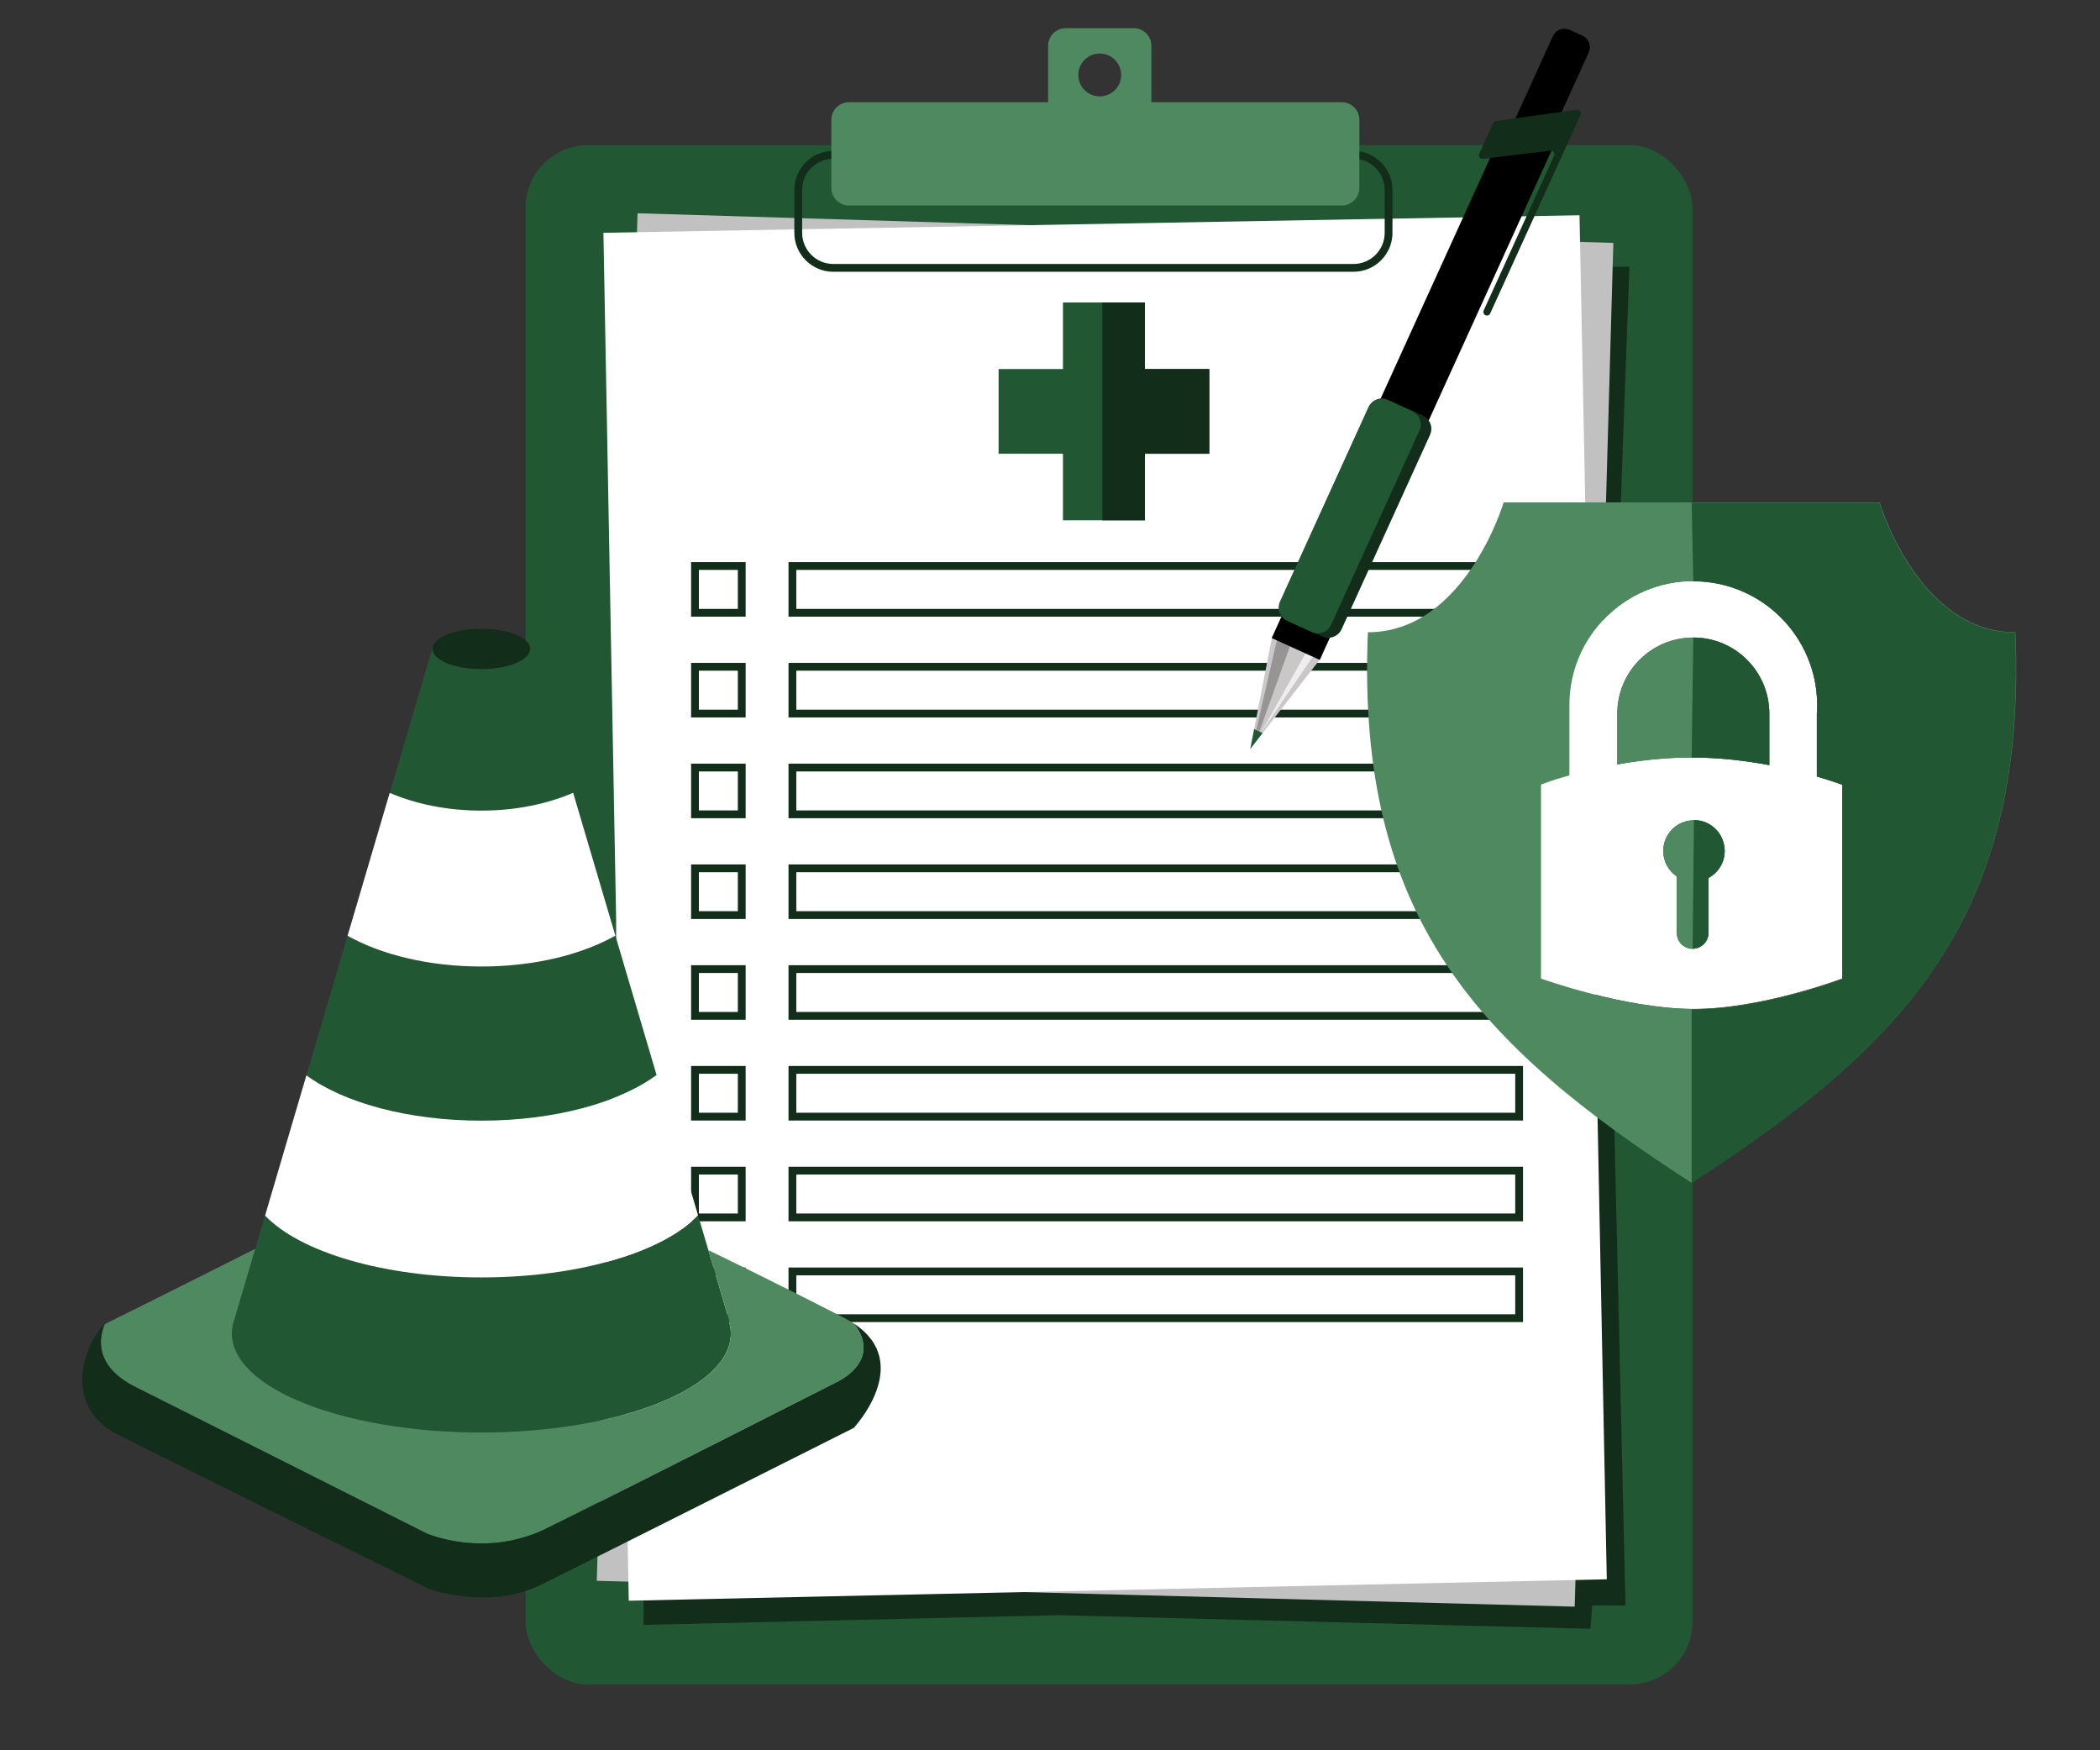 <?xml version="1.0" encoding="UTF-8"?>
<svg xmlns="http://www.w3.org/2000/svg" version="1.1" viewBox="0 0 300 250">
  <rect x="0" y="0" width="300" height="250" fill="#333333" stroke="none"/>
  <defs>
    <style>
      .cls-1 {
        fill: #122d19;
      }

      .cls-2 {
        fill: #c1c1c1;
      }

      .cls-3 {
        fill: #c9c7c7;
      }

      .cls-4 {
        fill: #979594;
      }

      .cls-5 {
        fill: #fff;
      }

      .cls-6 {
        fill: #4e895f;
      }

      .cls-7 {
        fill: #215732;
      }

      .cls-8 {
        fill: #eee;
      }
    </style>
  </defs>
  <!-- Generator: Adobe Illustrator 28.7.1, SVG Export Plug-In . SVG Version: 1.2.0 Build 142)  -->
  <g>
    <g id="Layer_1">
      <rect class="cls-7" x="75.069" y="20.727" width="166.718" height="219.879" rx="8.958" ry="8.958"/>
      <polygon class="cls-1" points="232.769 38.097 229.707 122.152 232.212 229.308 227.46 229.319 227.202 232.648 151.219 230.7 91.935 232.091 91.935 227.082 222.749 38.097 232.769 38.097"/>
      <polygon class="cls-2" points="91.079 30.461 230.479 34.696 224.958 229.486 85.253 225.795 91.079 30.461"/>
      <polygon class="cls-5" points="86.202 33.252 225.644 30.747 229.541 225.576 89.821 228.638 86.202 33.252"/>
      <path class="cls-1" d="M106.52,88.082h-7.793v-7.793h7.793v7.793ZM99.84,86.969h5.567v-5.567h-5.567v5.567Z"/>
      <path class="cls-1" d="M193.358,38.818h-74.314c-3.07,0-5.567-2.497-5.567-5.567v-6.123c0-3.07,2.497-5.567,5.567-5.567h74.314c3.07,0,5.567,2.497,5.567,5.567v6.123c0,3.07-2.497,5.567-5.567,5.567ZM119.045,22.676c-2.455,0-4.453,1.998-4.453,4.453v6.123c0,2.455,1.998,4.453,4.453,4.453h74.314c2.455,0,4.453-1.998,4.453-4.453v-6.123c0-2.455-1.998-4.453-4.453-4.453h-74.314Z"/>
      <path class="cls-1" d="M106.52,102.476h-7.793v-7.793h7.793v7.793ZM99.84,101.363h5.567v-5.567h-5.567v5.567Z"/>
      <path class="cls-6" d="M191.688,14.603h-27.206V6.532c0-1.378-1.128-2.505-2.505-2.505h-9.741c-1.378,0-2.505,1.128-2.505,2.505v8.071h-28.459c-1.378,0-2.505,1.128-2.505,2.505v9.741c0,1.378,1.128,2.505,2.505,2.505h70.417c1.378,0,2.505-1.128,2.505-2.505v-9.741c0-1.378-1.128-2.505-2.505-2.505h0ZM157.106,7.645c1.691,0,3.062,1.371,3.062,3.062s-1.371,3.062-3.062,3.062-3.062-1.371-3.062-3.062,1.371-3.062,3.062-3.062Z"/>
      <path class="cls-1" d="M106.52,116.869h-7.793v-7.793h7.793v7.793ZM99.84,115.756h5.567v-5.567h-5.567v5.567Z"/>
      <path class="cls-1" d="M106.52,131.263h-7.793v-7.793h7.793v7.793ZM99.84,130.15h5.567v-5.567h-5.567v5.567Z"/>
      <path class="cls-1" d="M106.52,145.656h-7.793v-7.793h7.793v7.793ZM99.84,144.543h5.567v-5.567h-5.567v5.567Z"/>
      <path class="cls-1" d="M106.52,160.05h-7.793v-7.793h7.793v7.793ZM99.84,158.937h5.567v-5.567h-5.567v5.567Z"/>
      <path class="cls-1" d="M106.52,174.443h-7.793v-7.793h7.793v7.793ZM99.84,173.33h5.567v-5.567h-5.567v5.567Z"/>
      <path class="cls-1" d="M106.52,188.837h-7.793v-7.793h7.793v7.793ZM99.84,187.724h5.567v-5.567h-5.567v5.567Z"/>
      <path class="cls-1" d="M217.573,88.082h-104.93v-7.793h104.93v7.793ZM113.757,86.969h102.703v-5.567h-102.703v5.567Z"/>
      <path class="cls-1" d="M217.573,102.476h-104.93v-7.793h104.93v7.793ZM113.757,101.363h102.703v-5.567h-102.703v5.567Z"/>
      <path class="cls-1" d="M217.573,116.869h-104.93v-7.793h104.93v7.793ZM113.757,115.756h102.703v-5.567h-102.703v5.567Z"/>
      <path class="cls-1" d="M217.573,131.263h-104.93v-7.793h104.93v7.793ZM113.757,130.15h102.703v-5.567h-102.703v5.567Z"/>
      <path class="cls-1" d="M217.573,145.656h-104.93v-7.793h104.93v7.793ZM113.757,144.543h102.703v-5.567h-102.703v5.567Z"/>
      <path class="cls-1" d="M217.573,160.05h-104.93v-7.793h104.93v7.793ZM113.757,158.937h102.703v-5.567h-102.703v5.567Z"/>
      <path class="cls-1" d="M217.573,174.443h-104.93v-7.793h104.93v7.793ZM113.757,173.33h102.703v-5.567h-102.703v5.567Z"/>
      <path class="cls-1" d="M217.573,188.837h-104.93v-7.793h104.93v7.793ZM113.757,187.724h102.703v-5.567h-102.703v5.567Z"/>
      <g>
        <polygon class="cls-3" points="181.714 91.038 188.582 94.163 180.379 104.7 179.159 104.144 181.714 91.038"/>
        <path class="cls-4" d="M182.43,91.364l1.879.855c-1.068,2.989-3.634,10.158-4.394,12.269l-.454-.207,2.969-12.917h0Z"/>
        <polygon class="cls-8" points="180.171 104.604 186.553 93.24 186.682 93.012 187.662 93.615 187.595 93.714 180.188 104.612 180.171 104.604"/>
        <polygon class="cls-7" points="179.159 104.144 180.379 104.7 178.607 106.977 179.159 104.144"/>
        <path d="M226.961,7.5l-7.55,16.593c-.417.915-1.496,1.319-2.411.904l-1.807-.822c-.915-.417-1.321-1.496-.905-2.411l7.55-16.593c.273-.599.83-.98,1.439-1.055.322-.039.657.007.973.151l1.807.822c.236.108.438.259.6.44.469.523.611,1.293.302,1.972h.002Z"/>
        <rect x="161.576" y="52.366" width="80.329" height="7.547" transform="translate(67.088 216.513) rotate(-65.533)"/>
        <path class="cls-1" d="M213.705,17.29l11.556-1.617c.4-.056.704.351.537.719l-12.911,28.376c-.117.257-.42.37-.677.254h0c-.257-.117-.37-.42-.254-.677l10.059-22.106c.165-.364-.131-.768-.527-.72l-9.644,1.173c-.396.049-.693-.357-.527-.72l1.995-4.387c.072-.159.222-.271.395-.295h-.002Z"/>
        <path class="cls-1" d="M204.29,62.113l-12.633,27.763c-.115.253-.274.472-.466.65-.331.315-.758.509-1.208.556-.358.039-.732-.015-1.082-.175l-4.943-2.25c-.352-.16-.638-.406-.843-.701-.26-.37-.394-.82-.375-1.278.01-.261.071-.525.186-.778l12.633-27.763c.316-.695.966-1.131,1.674-1.207.357-.038.731.016,1.082.177l4.943,2.25c.352.16.638.406.843.7.407.584.505,1.361.189,2.055h0Z"/>
        <path class="cls-7" d="M202.785,61.486l-12.633,27.763c-.115.253-.274.472-.466.65-.331.315-.758.509-1.208.556-.358.039-.732-.015-1.082-.175l-3.509-1.597c-.352-.16-.638-.406-.843-.701-.26-.37-.394-.82-.375-1.278.01-.261.071-.525.186-.778l12.633-27.763c.316-.695.966-1.131,1.674-1.207.357-.038.731.016,1.082.177l3.509,1.597c.352.16.638.406.843.7.407.584.505,1.361.189,2.055h0Z"/>
      </g>
      <polygon class="cls-7" points="172.759 52.712 163.561 52.712 163.561 43.206 151.854 43.206 151.854 52.712 142.656 52.712 142.656 64.81 151.854 64.81 151.854 74.317 163.561 74.317 163.561 64.81 172.759 64.81 172.759 52.712"/>
      <polygon class="cls-1" points="157.473 74.317 163.561 74.317 163.561 64.811 172.759 64.811 172.759 52.712 163.561 52.712 163.561 43.206 157.473 43.206 157.473 74.317"/>
      <path class="cls-5" d="M263.185,112.066v27.704s-11.704,4.436-21.521,4.342-21.521-4.342-21.521-4.342v-27.704s1.51-.614,4.059-1.321v-10.053c0-9.769,7.929-17.698,17.698-17.698s17.698,7.929,17.698,17.698c0,.378,0,.802-.047,1.18v9.014c2.265.661,3.634,1.18,3.634,1.18ZM252.755,109.281v-7.362c0-5.994-4.861-10.855-10.855-10.855s-10.855,4.861-10.855,10.855v7.268c3.162-.566,6.796-.991,10.619-.991,4.012,0,7.834.472,11.091,1.085ZM244.071,125.422c1.369-.755,2.313-2.171,2.313-3.87-.047-2.407-1.982-4.389-4.389-4.389s-4.389,1.935-4.389,4.389c0,1.51.755,2.832,1.935,3.634v8.07c0,1.227.991,2.265,2.265,2.265,1.227,0,2.265-.991,2.265-2.265v-7.834Z"/>
      <path class="cls-6" d="M287.916,90.309c1.699,40.918-15.999,59.041-46.299,78.627-30.252-19.586-47.903-37.709-46.204-78.627,13.875,0,19.397-18.548,19.397-18.548h53.708s5.522,18.548,19.397,18.548ZM263.185,139.77v-27.704s-1.369-.519-3.634-1.18v-9.014c.047-.378.047-.802.047-1.18,0-9.769-7.929-17.698-17.698-17.698s-17.698,7.929-17.698,17.698v10.053c-2.549.708-4.059,1.321-4.059,1.321v27.704s11.704,4.248,21.521,4.342,21.521-4.342,21.521-4.342Z"/>
      <path class="cls-6" d="M252.755,102.202v7.079c-3.256-.614-7.079-1.085-11.091-1.085-3.823,0-7.457.425-10.619.991v-7.268c0-5.994,4.861-10.855,10.855-10.855s10.855,4.861,10.855,10.855v.283Z"/>
      <path class="cls-6" d="M246.384,121.552c0,1.699-.944,3.115-2.313,3.87v7.834c0,1.274-1.038,2.265-2.265,2.265-1.274,0-2.265-1.038-2.265-2.265v-8.07c-1.18-.802-1.935-2.124-1.935-3.634,0-2.454,1.982-4.389,4.389-4.389s4.342,1.982,4.389,4.389Z"/>
      <g>
        <path class="cls-7" d="M241.806,135.475c1.227,0,2.265-.991,2.265-2.265v-7.834c1.369-.755,2.313-2.171,2.313-3.87,0-2.407-1.935-4.389-4.389-4.389l-.189,18.359Z"/>
        <path class="cls-7" d="M241.664,108.196c4.012,0,7.834.472,11.091,1.085v-7.079h0v-.283c0-5.994-4.861-10.855-10.855-10.855l-.236,17.132Z"/>
        <path class="cls-7" d="M241.664,71.808l.236,11.232c9.769,0,17.698,7.929,17.698,17.698,0,.378,0,.802-.047,1.18v9.014c2.265.661,3.634,1.18,3.634,1.18v27.704s-11.704,4.436-21.521,4.342v24.825c30.252-19.586,47.903-37.709,46.204-78.627-13.875,0-19.397-18.548-19.397-18.548h-26.807"/>
      </g>
      <path class="cls-7" d="M68.767,160.066c-10.484,0-19.701-2.576-24.995-6.471l5.881-19.936c4.806,2.705,11.593,4.391,19.114,4.391,6.701,0,12.817-1.339,17.471-3.545h.003c.579-.273,1.139-.562,1.67-.863l5.891,19.923c-5.289,3.91-14.526,6.501-25.035,6.501Z"/>
      <path class="cls-1" d="M75.711,92.391c.023.099.035.197.035.299,0,1.556-2.966,2.824-6.683,2.887l-.003-.526c3.014-.063,5.41-1.096,5.41-2.359,0-1.306-2.553-2.361-5.704-2.361l.003-.529c3.611,0,6.58,1.136,6.941,2.589Z"/>
      <path class="cls-7" d="M68.767,204.605c-19.683,0-35.639-6.324-35.639-14.128,0-.433.051-.86.147-1.283l.22-.749s.003-.002.003-.005l2.968-10.069,1.399-4.74c4.942,5.178,16.917,8.832,30.901,8.832s26.042-3.679,30.954-8.887l1.478,4.998,3.009,10.178-.061.018c.17.559.258,1.131.258,1.708,0,7.804-15.955,14.128-35.638,14.128Z"/>
      <path class="cls-1" d="M68.767,95.053c-3.151,0-5.704-1.058-5.704-2.361s2.553-2.361,5.704-2.361,5.704,1.055,5.704,2.361c0,1.263-2.396,2.295-5.41,2.359-.096.003-.195.003-.294.003Z"/>
      <path class="cls-6" d="M19.349,198.112c-5.853-2.928-5.228-6.911-4.431-8.895.134-.114.263-.2.382-.258,5.347-2.622,20.113-10.057,21.166-10.588l-2.968,10.069s0,.003-.003.005c-.089.248-.162.499-.22.749-.096.423-.147.85-.147,1.283,0,7.804,15.955,14.128,35.639,14.128s35.638-6.324,35.638-14.128c0-.577-.089-1.149-.258-1.708l.061-.018-3.009-10.178.005-.002c1.794.865,9.902,4.788,19.433,9.692.506.261.967.531,1.387.81,4.125,5.421-2.546,8.364-2.546,8.364,0,0-32.731,16.618-41.502,20.921-8.774,4.302-17.041.673-17.041.673,0,0-33.488-16.869-41.585-20.918Z"/>
      <path class="cls-1" d="M68.767,95.579c-3.854,0-6.979-1.293-6.979-2.89,0-.099.013-.197.035-.296.003-.003.003-.005.003-.01.369-1.45,3.338-2.581,6.941-2.581h.003l-.003.529c-3.151,0-5.704,1.055-5.704,2.361s2.553,2.361,5.704,2.361c.099,0,.197,0,.294-.003l.003.526c-.099.003-.197.003-.296.003Z"/>
      <path class="cls-1" d="M14.918,189.217c-.797,1.984-1.422,5.967,4.431,8.895,8.098,4.049,41.585,20.918,41.585,20.918,0,0,8.267,3.629,17.041-.673,8.771-4.302,41.502-20.921,41.502-20.921,0,0,6.671-2.943,2.546-8.364,8.566,5.681-.058,14.88-.058,14.88,0,0-37.579,18.916-44.792,22.459-7.212,3.543-15.69.633-15.69.633,0,0-35.682-17.588-44.665-22.143-8.493-4.307-4.236-13.761-1.9-15.685Z"/>
      <path class="cls-7" d="M75.746,92.689c0-.101-.013-.2-.035-.299h.003l6.165,20.847c-3.712,1.602-8.232,2.543-13.111,2.543s-9.384-.939-13.093-2.536l6.149-20.852c-.023.099-.035.197-.035.296,0,1.597,3.125,2.89,6.979,2.89.099,0,.197,0,.296-.003,3.717-.063,6.683-1.331,6.683-2.887Z"/>
      <path class="cls-5" d="M99.721,173.575c-4.912,5.208-16.92,8.887-30.954,8.887s-25.959-3.654-30.901-8.832l5.906-20.035c5.294,3.895,14.51,6.471,24.995,6.471s19.746-2.591,25.035-6.501l5.919,20.009Z"/>
      <path class="cls-5" d="M68.767,138.05c-7.521,0-14.308-1.685-19.114-4.391l6.02-20.414c3.71,1.597,8.222,2.536,13.093,2.536s9.399-.941,13.111-2.543l6.033,20.404c-.531.301-1.091.59-1.67.863h-.003c-4.654,2.207-10.77,3.545-17.471,3.545Z"/>
    </g>
  </g>
</svg>
